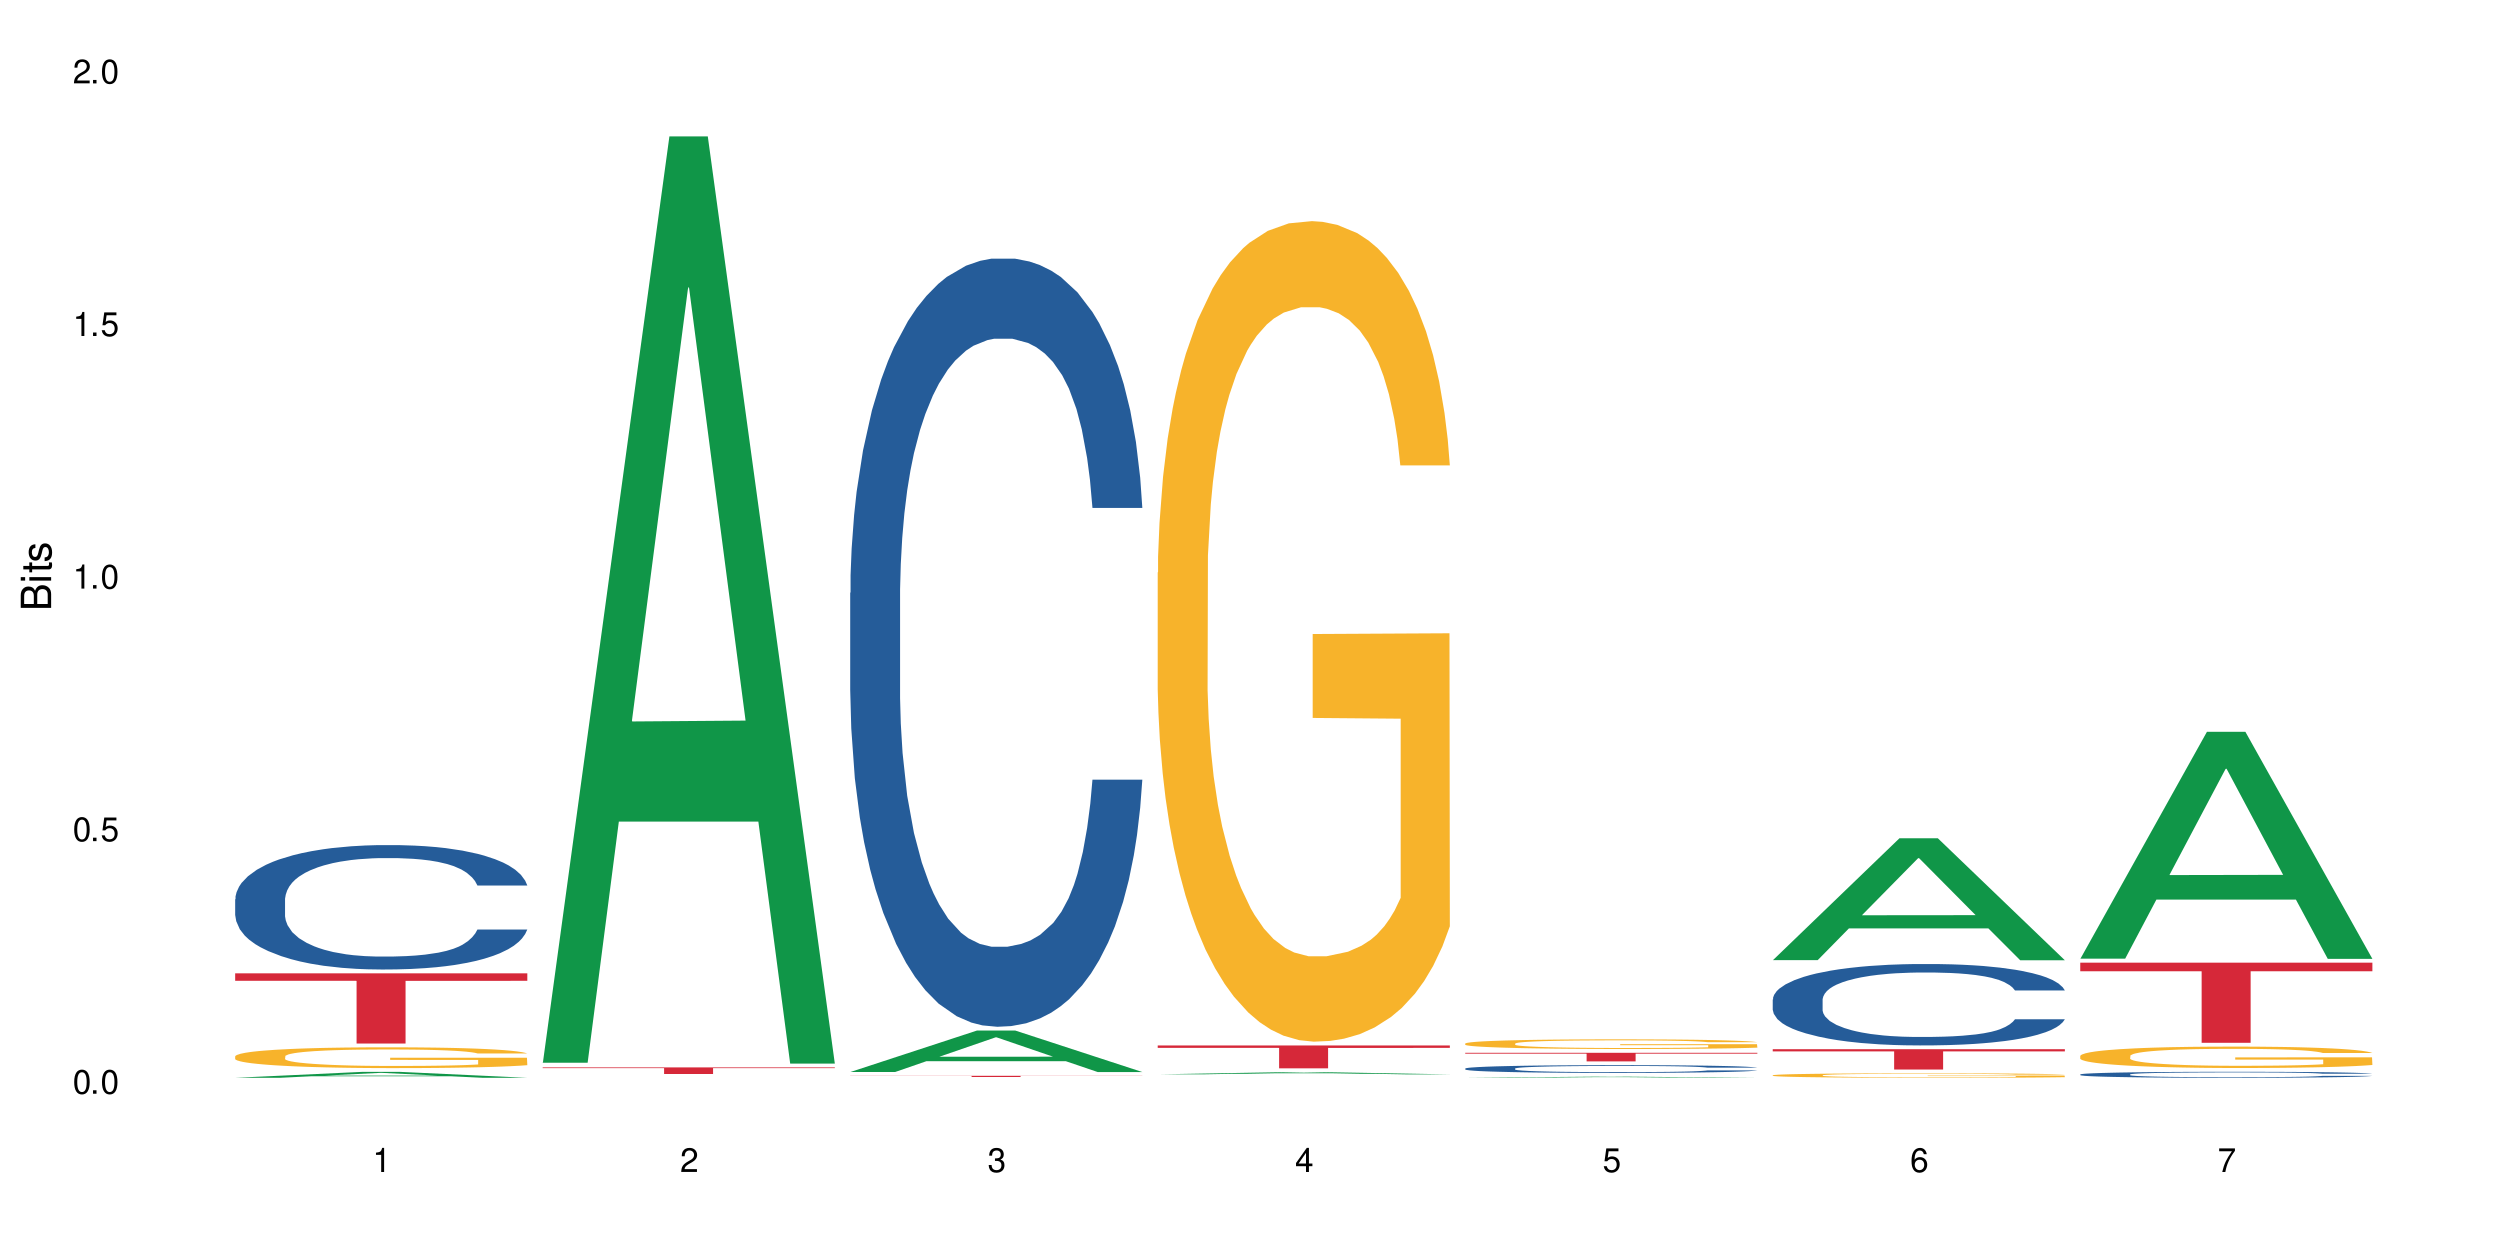 <?xml version="1.0" encoding="UTF-8"?>
<svg xmlns="http://www.w3.org/2000/svg" xmlns:xlink="http://www.w3.org/1999/xlink" width="720" height="360" viewBox="0 0 720 360">
<defs>
<g>
<g id="glyph-0-0">
</g>
<g id="glyph-0-1">
<path d="M 2.641 -6.938 C 2 -6.938 1.422 -6.656 1.078 -6.172 C 0.641 -5.562 0.406 -4.641 0.406 -3.359 C 0.406 -1.016 1.188 0.219 2.641 0.219 C 4.078 0.219 4.859 -1.016 4.859 -3.297 C 4.859 -4.641 4.656 -5.547 4.203 -6.172 C 3.844 -6.656 3.281 -6.938 2.641 -6.938 Z M 2.641 -6.188 C 3.547 -6.188 4 -5.25 4 -3.375 C 4 -1.406 3.562 -0.484 2.625 -0.484 C 1.734 -0.484 1.281 -1.438 1.281 -3.344 C 1.281 -5.25 1.734 -6.188 2.641 -6.188 Z M 2.641 -6.188 "/>
</g>
<g id="glyph-0-2">
<path d="M 1.828 -1 L 0.828 -1 L 0.828 0 L 1.828 0 Z M 1.828 -1 "/>
</g>
<g id="glyph-0-3">
<path d="M 4.562 -6.797 L 1.062 -6.797 L 0.547 -3.094 L 1.328 -3.094 C 1.719 -3.562 2.047 -3.734 2.578 -3.734 C 3.484 -3.734 4.062 -3.109 4.062 -2.094 C 4.062 -1.125 3.484 -0.531 2.578 -0.531 C 1.828 -0.531 1.375 -0.906 1.188 -1.672 L 0.328 -1.672 C 0.453 -1.109 0.547 -0.844 0.75 -0.594 C 1.125 -0.078 1.828 0.219 2.594 0.219 C 3.969 0.219 4.922 -0.781 4.922 -2.219 C 4.922 -3.562 4.031 -4.484 2.719 -4.484 C 2.25 -4.484 1.859 -4.359 1.469 -4.062 L 1.734 -5.969 L 4.562 -5.969 Z M 4.562 -6.797 "/>
</g>
<g id="glyph-0-4">
<path d="M 2.484 -4.938 L 2.484 0 L 3.328 0 L 3.328 -6.938 L 2.766 -6.938 C 2.469 -5.875 2.281 -5.734 0.984 -5.562 L 0.984 -4.938 Z M 2.484 -4.938 "/>
</g>
<g id="glyph-0-5">
<path d="M 4.859 -0.828 L 1.281 -0.828 C 1.359 -1.406 1.672 -1.781 2.5 -2.281 L 3.469 -2.828 C 4.406 -3.344 4.906 -4.062 4.906 -4.906 C 4.906 -5.484 4.672 -6.031 4.266 -6.406 C 3.859 -6.766 3.375 -6.938 2.719 -6.938 C 1.859 -6.938 1.219 -6.625 0.844 -6.031 C 0.609 -5.672 0.5 -5.234 0.484 -4.531 L 1.328 -4.531 C 1.359 -5.016 1.406 -5.281 1.531 -5.516 C 1.75 -5.938 2.188 -6.203 2.703 -6.203 C 3.469 -6.203 4.031 -5.641 4.031 -4.891 C 4.031 -4.344 3.719 -3.859 3.125 -3.516 L 2.234 -3 C 0.812 -2.172 0.406 -1.531 0.328 -0.016 L 4.859 -0.016 Z M 4.859 -0.828 "/>
</g>
<g id="glyph-0-6">
<path d="M 2.125 -3.188 L 2.578 -3.188 C 3.5 -3.188 3.984 -2.766 3.984 -1.922 C 3.984 -1.062 3.469 -0.531 2.594 -0.531 C 1.656 -0.531 1.203 -1 1.156 -2.016 L 0.312 -2.016 C 0.344 -1.453 0.438 -1.094 0.609 -0.781 C 0.953 -0.109 1.625 0.219 2.547 0.219 C 3.953 0.219 4.859 -0.625 4.859 -1.938 C 4.859 -2.828 4.516 -3.297 3.703 -3.594 C 4.344 -3.844 4.656 -4.328 4.656 -5.031 C 4.656 -6.219 3.875 -6.938 2.578 -6.938 C 1.203 -6.938 0.484 -6.172 0.453 -4.703 L 1.297 -4.703 C 1.312 -5.125 1.344 -5.359 1.453 -5.578 C 1.641 -5.969 2.062 -6.203 2.594 -6.203 C 3.344 -6.203 3.797 -5.75 3.797 -5 C 3.797 -4.516 3.609 -4.219 3.25 -4.047 C 3.016 -3.953 2.703 -3.922 2.125 -3.906 Z M 2.125 -3.188 "/>
</g>
<g id="glyph-0-7">
<path d="M 3.141 -1.672 L 3.141 0 L 3.984 0 L 3.984 -1.672 L 4.984 -1.672 L 4.984 -2.438 L 3.984 -2.438 L 3.984 -6.938 L 3.359 -6.938 L 0.266 -2.578 L 0.266 -1.672 Z M 3.141 -2.438 L 1 -2.438 L 3.141 -5.5 Z M 3.141 -2.438 "/>
</g>
<g id="glyph-0-8">
<path d="M 4.781 -5.125 C 4.609 -6.266 3.891 -6.938 2.844 -6.938 C 2.094 -6.938 1.422 -6.578 1.031 -5.953 C 0.594 -5.266 0.406 -4.422 0.406 -3.172 C 0.406 -2 0.578 -1.25 0.984 -0.641 C 1.359 -0.078 1.953 0.219 2.703 0.219 C 3.984 0.219 4.922 -0.75 4.922 -2.094 C 4.922 -3.375 4.062 -4.281 2.844 -4.281 C 2.172 -4.281 1.641 -4.031 1.281 -3.516 C 1.281 -5.234 1.828 -6.188 2.797 -6.188 C 3.391 -6.188 3.797 -5.797 3.938 -5.125 Z M 2.734 -3.531 C 3.547 -3.531 4.062 -2.953 4.062 -2.031 C 4.062 -1.156 3.484 -0.531 2.703 -0.531 C 1.922 -0.531 1.328 -1.188 1.328 -2.078 C 1.328 -2.938 1.906 -3.531 2.734 -3.531 Z M 2.734 -3.531 "/>
</g>
<g id="glyph-0-9">
<path d="M 4.984 -6.797 L 0.438 -6.797 L 0.438 -5.969 L 4.109 -5.969 C 2.5 -3.656 1.828 -2.234 1.328 0 L 2.219 0 C 2.594 -2.172 3.453 -4.047 4.984 -6.094 Z M 4.984 -6.797 "/>
</g>
<g id="glyph-1-0">
</g>
<g id="glyph-1-1">
<path d="M 0 -0.953 L 0 -4.891 C 0 -5.719 -0.234 -6.344 -0.734 -6.797 C -1.188 -7.234 -1.812 -7.469 -2.5 -7.469 C -3.547 -7.469 -4.188 -7 -4.625 -5.875 C -4.984 -6.688 -5.625 -7.094 -6.531 -7.094 C -7.172 -7.094 -7.734 -6.859 -8.141 -6.391 C -8.562 -5.922 -8.75 -5.344 -8.75 -4.5 L -8.75 -0.953 Z M -4.984 -2.062 L -7.766 -2.062 L -7.766 -4.219 C -7.766 -4.844 -7.688 -5.203 -7.453 -5.5 C -7.219 -5.812 -6.859 -5.969 -6.375 -5.969 C -5.891 -5.969 -5.531 -5.812 -5.297 -5.5 C -5.062 -5.203 -4.984 -4.844 -4.984 -4.219 Z M -0.984 -2.062 L -4 -2.062 L -4 -4.781 C -4 -5.766 -3.438 -6.359 -2.484 -6.359 C -1.547 -6.359 -0.984 -5.766 -0.984 -4.781 Z M -0.984 -2.062 "/>
</g>
<g id="glyph-1-2">
<path d="M -6.281 -1.797 L -6.281 -0.797 L 0 -0.797 L 0 -1.797 Z M -8.75 -1.797 L -8.75 -0.797 L -7.484 -0.797 L -7.484 -1.797 Z M -8.75 -1.797 "/>
</g>
<g id="glyph-1-3">
<path d="M -6.281 -3.047 L -6.281 -2.016 L -8.016 -2.016 L -8.016 -1.016 L -6.281 -1.016 L -6.281 -0.172 L -5.469 -0.172 L -5.469 -1.016 L -0.719 -1.016 C -0.078 -1.016 0.281 -1.453 0.281 -2.234 C 0.281 -2.5 0.25 -2.719 0.188 -3.047 L -0.641 -3.047 C -0.609 -2.906 -0.594 -2.766 -0.594 -2.562 C -0.594 -2.141 -0.719 -2.016 -1.156 -2.016 L -5.469 -2.016 L -5.469 -3.047 Z M -6.281 -3.047 "/>
</g>
<g id="glyph-1-4">
<path d="M -4.531 -5.25 C -5.766 -5.25 -6.469 -4.422 -6.469 -2.969 C -6.469 -1.516 -5.719 -0.562 -4.547 -0.562 C -3.562 -0.562 -3.094 -1.062 -2.734 -2.562 L -2.516 -3.484 C -2.344 -4.188 -2.094 -4.469 -1.641 -4.469 C -1.047 -4.469 -0.641 -3.875 -0.641 -3 C -0.641 -2.453 -0.797 -2 -1.062 -1.75 C -1.25 -1.594 -1.422 -1.531 -1.875 -1.469 L -1.875 -0.406 C -0.422 -0.453 0.281 -1.266 0.281 -2.922 C 0.281 -4.5 -0.5 -5.516 -1.719 -5.516 C -2.656 -5.516 -3.172 -4.984 -3.469 -3.734 L -3.703 -2.766 C -3.891 -1.953 -4.156 -1.609 -4.594 -1.609 C -5.188 -1.609 -5.547 -2.125 -5.547 -2.938 C -5.547 -3.75 -5.203 -4.172 -4.531 -4.203 Z M -4.531 -5.25 "/>
</g>
</g>
</defs>
<rect x="-72" y="-36" width="864" height="432" fill="rgb(100%, 100%, 100%)" fill-opacity="1"/>
<path fill-rule="nonzero" fill="rgb(6.275%, 58.824%, 28.235%)" fill-opacity="1" d="M 67.73 310.406 L 67.82 310.402 L 104.227 308.703 L 115.281 308.703 L 151.867 310.406 L 139.012 310.406 L 129.844 309.965 L 89.664 309.965 L 80.676 310.406 L 67.73 310.406 L 93.527 309.777 L 126.156 309.777 L 109.887 308.984 L 109.707 308.98 L 109.527 308.984 L 93.438 309.777 L 93.527 309.777 Z M 67.73 310.406 "/>
<path fill-rule="nonzero" fill="rgb(14.51%, 36.078%, 60%)" fill-opacity="1" d="M 67.73 258.988 L 67.832 258.957 L 67.832 258.172 L 68.141 256.926 L 68.859 255.355 L 69.578 254.273 L 71.426 252.344 L 73.988 250.477 L 76.656 249.039 L 78.605 248.188 L 80.352 247.531 L 84.352 246.32 L 86.918 245.699 L 89.688 245.141 L 93.074 244.586 L 95.535 244.258 L 101.078 243.734 L 105.18 243.504 L 108.363 243.406 L 115.238 243.406 L 119.34 243.535 L 122.316 243.699 L 125.598 243.961 L 128.371 244.258 L 133.191 244.977 L 137.5 245.895 L 139.449 246.418 L 142.527 247.434 L 144.891 248.414 L 146.531 249.266 L 148.379 250.477 L 150.02 251.949 L 151.25 253.621 L 151.867 255.027 L 137.5 255.027 L 136.785 253.719 L 135.961 252.703 L 134.422 251.363 L 132.883 250.414 L 130.73 249.461 L 128.781 248.84 L 126.113 248.219 L 123.754 247.824 L 121.289 247.531 L 118.93 247.336 L 114.414 247.137 L 109.184 247.137 L 107.234 247.203 L 103.23 247.465 L 101.078 247.695 L 98 248.152 L 95.844 248.578 L 93.281 249.234 L 91.535 249.789 L 89.379 250.641 L 87.84 251.395 L 86.098 252.477 L 85.07 253.293 L 84.148 254.211 L 83.328 255.289 L 82.711 256.438 L 82.301 257.648 L 82.094 258.824 L 82.094 263.902 L 82.301 265.078 L 82.812 266.453 L 84.148 268.449 L 86.098 270.188 L 88.355 271.562 L 90.508 272.543 L 91.742 273 L 93.383 273.527 L 95.945 274.18 L 99.641 274.836 L 101.797 275.098 L 105.078 275.359 L 108.465 275.488 L 112.98 275.488 L 116.98 275.359 L 119.648 275.195 L 122.418 274.934 L 126.215 274.375 L 128.574 273.852 L 130.629 273.23 L 132.168 272.609 L 133.191 272.086 L 134.73 271.07 L 135.961 269.957 L 136.887 268.812 L 137.5 267.699 L 151.867 267.699 L 151.25 269.008 L 150.328 270.285 L 149.402 271.234 L 147.969 272.379 L 146.324 273.395 L 143.965 274.539 L 142.016 275.293 L 139.449 276.113 L 137.09 276.734 L 134.527 277.289 L 130.73 277.945 L 128.266 278.273 L 125.598 278.566 L 122.418 278.828 L 118.418 279.059 L 114.109 279.188 L 110.105 279.223 L 105.797 279.156 L 102.617 279.027 L 98.41 278.73 L 93.176 278.141 L 89.379 277.52 L 86.406 276.898 L 83.84 276.242 L 80.969 275.359 L 77.273 273.918 L 75.016 272.805 L 73.477 271.891 L 71.734 270.613 L 70.5 269.465 L 69.066 267.633 L 68.039 265.309 L 67.73 263.508 Z M 67.73 258.988 "/>
<path fill-rule="nonzero" fill="rgb(96.863%, 70.196%, 16.863%)" fill-opacity="1" d="M 67.73 304.191 L 67.832 304.184 L 67.832 304.074 L 68.242 303.828 L 69.27 303.488 L 70.605 303.211 L 72.039 302.992 L 72.965 302.875 L 74.504 302.711 L 75.836 302.594 L 79.223 302.344 L 83.531 302.117 L 85.891 302.016 L 88.559 301.926 L 92.355 301.82 L 94.102 301.781 L 99.438 301.695 L 105.488 301.641 L 112.16 301.625 L 115.238 301.629 L 119.441 301.652 L 125.188 301.711 L 128.473 301.766 L 131.039 301.82 L 133.707 301.891 L 136.988 302 L 140.066 302.133 L 142.527 302.262 L 144.992 302.426 L 147.043 302.602 L 148.789 302.793 L 150.328 303.023 L 151.25 303.215 L 151.867 303.406 L 137.605 303.406 L 136.785 303.215 L 135.859 303.066 L 134.32 302.887 L 132.781 302.758 L 131.242 302.652 L 128.371 302.512 L 125.906 302.422 L 122.828 302.344 L 119.855 302.297 L 116.469 302.262 L 114.414 302.254 L 108.977 302.254 L 104.055 302.289 L 101.18 302.336 L 99.129 302.379 L 96.254 302.461 L 94.512 302.527 L 93.484 302.57 L 90.406 302.738 L 88.355 302.895 L 87.227 302.996 L 85.789 303.16 L 84.762 303.309 L 83.633 303.527 L 83.02 303.691 L 82.199 304.062 L 82.094 305.051 L 82.402 305.258 L 83.02 305.48 L 83.84 305.68 L 85.07 305.887 L 86.301 306.047 L 88.457 306.258 L 90.305 306.402 L 91.742 306.492 L 94.512 306.641 L 95.641 306.691 L 98.309 306.789 L 101.078 306.867 L 104.465 306.934 L 107.027 306.965 L 111.133 306.992 L 116.363 306.992 L 122.52 306.961 L 126.422 306.914 L 129.09 306.871 L 130.832 306.832 L 132.988 306.773 L 134.527 306.719 L 135.961 306.656 L 137.707 306.566 L 137.707 305.258 L 112.363 305.25 L 112.363 304.637 L 151.762 304.633 L 151.867 306.773 L 149.711 306.922 L 147.043 307.062 L 144.48 307.172 L 141.812 307.266 L 138.016 307.371 L 134.938 307.434 L 130.215 307.512 L 125.906 307.562 L 121.395 307.594 L 117.391 307.609 L 112.672 307.617 L 108.465 307.605 L 103.949 307.57 L 100.359 307.527 L 97.074 307.473 L 93.793 307.402 L 89.688 307.289 L 87.02 307.195 L 84.25 307.078 L 81.48 306.941 L 79.016 306.793 L 77.375 306.68 L 75.734 306.547 L 73.988 306.383 L 72.348 306.199 L 71.117 306.027 L 69.988 305.836 L 69.168 305.656 L 68.348 305.41 L 67.938 305.215 L 67.73 305.043 Z M 67.73 304.191 "/>
<path fill-rule="nonzero" fill="rgb(83.922%, 15.686%, 22.353%)" fill-opacity="1" d="M 67.73 280.312 L 151.867 280.312 L 151.867 282.477 L 116.801 282.496 L 116.801 300.535 L 102.695 300.535 L 102.695 282.516 L 102.488 282.477 L 67.73 282.477 Z M 67.73 280.312 "/>
<path fill-rule="nonzero" fill="rgb(6.275%, 58.824%, 28.235%)" fill-opacity="1" d="M 156.293 306.074 L 156.383 305.824 L 192.789 39.281 L 203.844 39.281 L 240.43 306.324 L 227.574 306.324 L 218.406 236.617 L 178.227 236.617 L 169.238 306.074 L 156.293 306.074 L 182.094 207.781 L 214.723 207.531 L 198.453 82.91 L 198.273 82.66 L 198.094 83.41 L 182.004 207.531 L 182.094 207.781 Z M 156.293 306.074 "/>
<path fill-rule="nonzero" fill="rgb(83.922%, 15.686%, 22.353%)" fill-opacity="1" d="M 156.293 307.414 L 240.43 307.414 L 240.43 307.617 L 205.363 307.617 L 205.363 309.32 L 191.258 309.32 L 191.258 307.621 L 191.051 307.617 L 156.293 307.617 Z M 156.293 307.414 "/>
<path fill-rule="nonzero" fill="rgb(6.275%, 58.824%, 28.235%)" fill-opacity="1" d="M 244.859 308.738 L 244.949 308.727 L 281.352 296.801 L 292.41 296.801 L 328.992 308.75 L 316.141 308.75 L 306.969 305.629 L 266.789 305.629 L 257.801 308.738 L 244.859 308.738 L 270.656 304.34 L 303.285 304.328 L 287.016 298.754 L 286.836 298.742 L 286.656 298.777 L 270.566 304.328 L 270.656 304.34 Z M 244.859 308.738 "/>
<path fill-rule="nonzero" fill="rgb(14.51%, 36.078%, 60%)" fill-opacity="1" d="M 244.859 170.75 L 244.961 170.551 L 244.961 165.695 L 245.27 158.012 L 245.988 148.309 L 246.703 141.633 L 248.551 129.703 L 251.117 118.18 L 253.785 109.281 L 255.734 104.023 L 257.477 99.98 L 261.48 92.5 L 264.043 88.656 L 266.816 85.219 L 270.199 81.781 L 272.664 79.758 L 278.203 76.523 L 282.309 75.109 L 285.488 74.504 L 292.363 74.504 L 296.469 75.312 L 299.441 76.32 L 302.727 77.941 L 305.496 79.758 L 310.32 84.207 L 314.629 89.871 L 316.578 93.105 L 319.656 99.375 L 322.016 105.441 L 323.656 110.695 L 325.504 118.18 L 327.145 127.277 L 328.379 137.59 L 328.992 146.285 L 314.629 146.285 L 313.91 138.195 L 313.09 131.93 L 311.551 123.637 L 310.012 117.773 L 307.855 111.91 L 305.906 108.066 L 303.238 104.227 L 300.879 101.801 L 298.418 99.98 L 296.059 98.766 L 291.543 97.555 L 286.309 97.555 L 284.359 97.957 L 280.359 99.574 L 278.203 100.992 L 275.125 103.82 L 272.973 106.449 L 270.406 110.496 L 268.66 113.934 L 266.508 119.191 L 264.969 123.84 L 263.223 130.512 L 262.199 135.566 L 261.273 141.23 L 260.453 147.902 L 259.84 154.98 L 259.426 162.461 L 259.223 169.742 L 259.223 201.082 L 259.426 208.363 L 259.941 216.855 L 261.273 229.188 L 263.223 239.906 L 265.48 248.398 L 267.637 254.465 L 268.867 257.297 L 270.508 260.531 L 273.074 264.574 L 276.77 268.617 L 278.922 270.234 L 282.207 271.855 L 285.59 272.664 L 290.105 272.664 L 294.109 271.855 L 296.773 270.844 L 299.547 269.227 L 303.344 265.789 L 305.703 262.551 L 307.754 258.711 L 309.293 254.867 L 310.32 251.633 L 311.859 245.363 L 313.09 238.488 L 314.012 231.414 L 314.629 224.539 L 328.992 224.539 L 328.379 232.625 L 327.453 240.512 L 326.531 246.375 L 325.094 253.453 L 323.453 259.723 L 321.094 266.797 L 319.145 271.449 L 316.578 276.504 L 314.219 280.348 L 311.652 283.785 L 307.855 287.828 L 305.395 289.852 L 302.727 291.668 L 299.547 293.289 L 295.543 294.703 L 291.234 295.512 L 287.234 295.715 L 282.926 295.309 L 279.742 294.5 L 275.535 292.68 L 270.305 289.043 L 266.508 285.199 L 263.531 281.355 L 260.965 277.312 L 258.094 271.855 L 254.398 262.957 L 252.145 256.082 L 250.605 250.422 L 248.859 242.535 L 247.629 235.457 L 246.191 224.133 L 245.164 209.777 L 244.859 198.656 Z M 244.859 170.75 "/>
<path fill-rule="nonzero" fill="rgb(83.922%, 15.686%, 22.353%)" fill-opacity="1" d="M 244.859 309.836 L 328.992 309.836 L 328.992 309.871 L 293.93 309.875 L 293.93 310.172 L 279.82 310.172 L 279.82 309.875 L 279.617 309.871 L 244.859 309.871 Z M 244.859 309.836 "/>
<path fill-rule="nonzero" fill="rgb(6.275%, 58.824%, 28.235%)" fill-opacity="1" d="M 333.422 309.414 L 333.512 309.414 L 369.914 308.77 L 380.973 308.77 L 417.555 309.418 L 404.703 309.418 L 395.535 309.246 L 355.355 309.246 L 346.363 309.414 L 333.422 309.414 L 359.219 309.18 L 391.848 309.176 L 375.578 308.875 L 375.398 308.875 L 375.219 308.879 L 359.129 309.176 L 359.219 309.18 Z M 333.422 309.414 "/>
<path fill-rule="nonzero" fill="rgb(96.863%, 70.196%, 16.863%)" fill-opacity="1" d="M 333.422 164.898 L 333.523 164.684 L 333.523 160.367 L 333.934 150.656 L 334.961 137.273 L 336.293 126.27 L 337.73 117.637 L 338.652 113.105 L 340.191 106.629 L 341.527 101.883 L 344.914 92.168 L 349.223 83.105 L 351.582 79.219 L 354.25 75.551 L 358.047 71.453 L 359.789 69.941 L 365.125 66.488 L 371.18 64.328 L 377.848 63.684 L 380.926 63.898 L 385.133 64.762 L 390.879 67.137 L 394.164 69.293 L 396.727 71.453 L 399.395 74.258 L 402.68 78.574 L 405.758 83.754 L 408.219 88.934 L 410.684 95.406 L 412.734 102.312 L 414.477 109.867 L 416.016 118.93 L 416.941 126.484 L 417.555 134.039 L 403.293 134.039 L 402.473 126.484 L 401.551 120.656 L 400.012 113.535 L 398.473 108.355 L 396.934 104.254 L 394.059 98.645 L 391.598 95.191 L 388.52 92.168 L 385.543 90.227 L 382.156 88.934 L 380.105 88.5 L 374.668 88.5 L 369.742 90.012 L 366.871 91.738 L 364.816 93.465 L 361.945 96.703 L 360.199 99.293 L 359.176 101.02 L 356.098 107.707 L 354.043 113.75 L 352.914 117.852 L 351.48 124.324 L 350.453 130.152 L 349.324 138.785 L 348.711 145.262 L 347.887 159.934 L 347.785 198.781 L 348.094 206.984 L 348.711 215.832 L 349.531 223.602 L 350.762 231.801 L 351.992 238.059 L 354.148 246.477 L 355.992 252.09 L 357.43 255.758 L 360.199 261.586 L 361.328 263.527 L 363.996 267.41 L 366.766 270.434 L 370.152 273.023 L 372.719 274.316 L 376.824 275.395 L 382.055 275.395 L 388.211 274.102 L 392.109 272.375 L 394.777 270.648 L 396.523 269.137 L 398.676 266.766 L 400.215 264.605 L 401.652 262.23 L 403.398 258.562 L 403.398 206.984 L 378.055 206.766 L 378.055 182.598 L 417.453 182.379 L 417.555 266.766 L 415.402 272.59 L 412.734 278.203 L 410.168 282.52 L 407.5 286.188 L 403.703 290.289 L 400.625 292.879 L 395.906 295.898 L 391.598 297.84 L 387.082 299.137 L 383.082 299.785 L 378.363 300 L 374.156 299.566 L 369.641 298.273 L 366.051 296.547 L 362.766 294.387 L 359.484 291.582 L 355.379 287.051 L 352.711 283.383 L 349.941 278.848 L 347.172 273.453 L 344.707 267.629 L 343.066 263.094 L 341.426 257.914 L 339.68 251.441 L 338.039 244.102 L 336.809 237.414 L 335.68 229.859 L 334.859 222.738 L 334.035 213.027 L 333.625 205.258 L 333.422 198.566 Z M 333.422 164.898 "/>
<path fill-rule="nonzero" fill="rgb(83.922%, 15.686%, 22.353%)" fill-opacity="1" d="M 333.422 301.09 L 417.555 301.09 L 417.555 301.793 L 382.492 301.801 L 382.492 307.68 L 368.383 307.68 L 368.383 301.805 L 368.18 301.793 L 333.422 301.793 Z M 333.422 301.09 "/>
<path fill-rule="nonzero" fill="rgb(6.275%, 58.824%, 28.235%)" fill-opacity="1" d="M 421.984 310.406 L 422.074 310.406 L 458.48 310.086 L 469.535 310.086 L 506.121 310.406 L 493.266 310.406 L 484.098 310.324 L 443.918 310.324 L 434.93 310.406 L 421.984 310.406 L 447.781 310.289 L 480.41 310.289 L 464.141 310.137 L 463.781 310.137 L 447.691 310.289 L 447.781 310.289 Z M 421.984 310.406 "/>
<path fill-rule="nonzero" fill="rgb(14.51%, 36.078%, 60%)" fill-opacity="1" d="M 421.984 307.734 L 422.086 307.734 L 422.086 307.684 L 422.395 307.605 L 423.113 307.508 L 423.832 307.441 L 425.68 307.32 L 428.242 307.203 L 430.91 307.113 L 432.859 307.062 L 434.605 307.02 L 438.605 306.945 L 441.172 306.906 L 443.941 306.871 L 447.328 306.836 L 449.789 306.816 L 455.332 306.785 L 459.434 306.77 L 462.617 306.766 L 469.488 306.766 L 473.594 306.773 L 476.57 306.781 L 479.852 306.797 L 482.625 306.816 L 487.445 306.863 L 491.754 306.918 L 493.703 306.953 L 496.781 307.016 L 499.145 307.074 L 500.785 307.129 L 502.633 307.203 L 504.273 307.297 L 505.504 307.398 L 506.121 307.488 L 491.754 307.488 L 491.035 307.406 L 490.215 307.344 L 488.676 307.258 L 487.137 307.199 L 484.984 307.141 L 483.035 307.102 L 480.367 307.062 L 478.008 307.039 L 475.543 307.02 L 473.184 307.008 L 468.668 306.996 L 463.438 306.996 L 461.488 307 L 457.484 307.016 L 455.332 307.031 L 452.254 307.059 L 450.098 307.086 L 447.531 307.125 L 445.789 307.16 L 443.633 307.215 L 442.094 307.262 L 440.352 307.328 L 439.324 307.379 L 438.402 307.438 L 437.582 307.504 L 436.965 307.574 L 436.555 307.652 L 436.348 307.727 L 436.348 308.043 L 436.555 308.113 L 437.066 308.199 L 438.402 308.324 L 440.352 308.434 L 442.609 308.52 L 444.762 308.578 L 445.992 308.609 L 447.637 308.641 L 450.199 308.684 L 453.895 308.723 L 456.051 308.738 L 459.332 308.754 L 462.719 308.762 L 467.234 308.762 L 471.234 308.754 L 473.902 308.746 L 476.672 308.73 L 480.469 308.695 L 482.828 308.66 L 484.879 308.621 L 486.418 308.582 L 487.445 308.551 L 488.984 308.488 L 490.215 308.418 L 491.141 308.348 L 491.754 308.277 L 506.121 308.277 L 505.504 308.359 L 504.582 308.438 L 503.656 308.5 L 502.223 308.57 L 500.578 308.633 L 498.219 308.703 L 496.27 308.75 L 493.703 308.801 L 491.344 308.84 L 488.781 308.875 L 484.984 308.918 L 482.52 308.938 L 479.852 308.957 L 476.672 308.973 L 472.672 308.984 L 468.363 308.996 L 464.359 308.996 L 460.051 308.992 L 456.871 308.984 L 452.664 308.965 L 447.43 308.93 L 443.633 308.891 L 440.66 308.852 L 438.094 308.809 L 435.219 308.754 L 431.527 308.664 L 429.27 308.598 L 427.73 308.539 L 425.984 308.461 L 424.754 308.387 L 423.32 308.273 L 422.293 308.129 L 421.984 308.016 Z M 421.984 307.734 "/>
<path fill-rule="nonzero" fill="rgb(96.863%, 70.196%, 16.863%)" fill-opacity="1" d="M 421.984 300.52 L 422.086 300.52 L 422.086 300.469 L 422.496 300.352 L 423.523 300.195 L 424.859 300.066 L 426.293 299.965 L 427.219 299.91 L 428.758 299.836 L 430.09 299.781 L 433.477 299.664 L 437.785 299.559 L 440.145 299.512 L 442.812 299.469 L 446.609 299.422 L 448.355 299.402 L 453.688 299.363 L 459.742 299.336 L 466.41 299.332 L 469.488 299.332 L 473.695 299.344 L 479.441 299.371 L 482.727 299.395 L 485.293 299.422 L 487.957 299.453 L 491.242 299.504 L 494.32 299.566 L 496.781 299.629 L 499.246 299.703 L 501.297 299.785 L 503.043 299.875 L 504.582 299.98 L 505.504 300.07 L 506.121 300.156 L 491.859 300.156 L 491.035 300.07 L 490.113 300 L 488.574 299.918 L 487.035 299.855 L 485.496 299.809 L 482.625 299.742 L 480.16 299.699 L 477.082 299.664 L 474.105 299.641 L 470.723 299.629 L 468.668 299.621 L 463.23 299.621 L 458.305 299.641 L 455.434 299.66 L 453.383 299.68 L 450.508 299.719 L 448.766 299.75 L 447.738 299.77 L 444.66 299.848 L 442.609 299.918 L 441.48 299.969 L 440.043 300.043 L 439.016 300.113 L 437.887 300.215 L 437.273 300.289 L 436.453 300.461 L 436.348 300.918 L 436.656 301.016 L 437.273 301.121 L 438.094 301.211 L 439.324 301.309 L 440.555 301.383 L 442.711 301.48 L 444.559 301.547 L 445.992 301.59 L 448.766 301.66 L 449.895 301.68 L 452.562 301.727 L 455.332 301.762 L 458.715 301.793 L 461.281 301.809 L 465.387 301.82 L 470.617 301.82 L 476.773 301.805 L 480.676 301.785 L 483.34 301.766 L 485.086 301.746 L 487.242 301.719 L 488.781 301.695 L 490.215 301.664 L 491.961 301.621 L 491.961 301.016 L 466.617 301.012 L 466.617 300.73 L 506.016 300.727 L 506.121 301.719 L 503.965 301.789 L 501.297 301.855 L 498.73 301.906 L 496.066 301.949 L 492.27 301.996 L 489.191 302.027 L 484.469 302.062 L 480.16 302.086 L 475.645 302.102 L 471.645 302.109 L 466.926 302.109 L 462.719 302.105 L 458.203 302.09 L 454.613 302.07 L 451.328 302.043 L 448.047 302.012 L 443.941 301.957 L 441.273 301.914 L 438.504 301.863 L 435.734 301.797 L 433.27 301.73 L 431.629 301.676 L 429.988 301.613 L 428.242 301.539 L 426.602 301.453 L 425.371 301.375 L 424.242 301.285 L 423.422 301.203 L 422.602 301.086 L 422.191 300.996 L 421.984 300.918 Z M 421.984 300.52 "/>
<path fill-rule="nonzero" fill="rgb(83.922%, 15.686%, 22.353%)" fill-opacity="1" d="M 421.984 303.199 L 506.121 303.199 L 506.121 303.465 L 471.055 303.465 L 471.055 305.676 L 456.945 305.676 L 456.945 303.469 L 456.742 303.465 L 421.984 303.465 Z M 421.984 303.199 "/>
<path fill-rule="nonzero" fill="rgb(6.275%, 58.824%, 28.235%)" fill-opacity="1" d="M 510.547 276.527 L 510.637 276.496 L 547.043 241.422 L 558.098 241.422 L 594.684 276.562 L 581.828 276.562 L 572.66 267.387 L 532.48 267.387 L 523.492 276.527 L 510.547 276.527 L 536.348 263.594 L 568.977 263.562 L 552.707 247.16 L 552.527 247.129 L 552.348 247.227 L 536.258 263.562 L 536.348 263.594 Z M 510.547 276.527 "/>
<path fill-rule="nonzero" fill="rgb(14.51%, 36.078%, 60%)" fill-opacity="1" d="M 510.547 287.848 L 510.652 287.824 L 510.652 287.312 L 510.957 286.496 L 511.676 285.469 L 512.395 284.762 L 514.242 283.5 L 516.809 282.277 L 519.473 281.336 L 521.426 280.777 L 523.168 280.348 L 527.168 279.555 L 529.734 279.148 L 532.504 278.785 L 535.891 278.422 L 538.355 278.207 L 543.895 277.863 L 548 277.715 L 551.18 277.648 L 558.055 277.648 L 562.156 277.734 L 565.133 277.844 L 568.418 278.016 L 571.188 278.207 L 576.008 278.68 L 580.32 279.277 L 582.27 279.621 L 585.348 280.285 L 587.707 280.926 L 589.348 281.484 L 591.195 282.277 L 592.836 283.242 L 594.066 284.336 L 594.684 285.254 L 580.32 285.254 L 579.602 284.398 L 578.781 283.734 L 577.242 282.855 L 575.703 282.234 L 573.547 281.613 L 571.598 281.207 L 568.93 280.801 L 566.57 280.543 L 564.105 280.348 L 561.746 280.219 L 557.234 280.094 L 552 280.094 L 550.051 280.137 L 546.051 280.305 L 543.895 280.457 L 540.816 280.758 L 538.66 281.035 L 536.098 281.465 L 534.352 281.828 L 532.199 282.383 L 530.66 282.879 L 528.914 283.586 L 527.887 284.121 L 526.965 284.719 L 526.145 285.426 L 525.527 286.176 L 525.117 286.969 L 524.914 287.742 L 524.914 291.062 L 525.117 291.832 L 525.629 292.73 L 526.965 294.039 L 528.914 295.176 L 531.172 296.074 L 533.324 296.719 L 534.559 297.016 L 536.199 297.359 L 538.766 297.789 L 542.457 298.215 L 544.613 298.387 L 547.895 298.559 L 551.281 298.645 L 555.797 298.645 L 559.797 298.559 L 562.465 298.453 L 565.234 298.281 L 569.031 297.918 L 571.391 297.574 L 573.445 297.168 L 574.984 296.762 L 576.008 296.418 L 577.547 295.754 L 578.781 295.023 L 579.703 294.273 L 580.32 293.547 L 594.684 293.547 L 594.066 294.402 L 593.145 295.238 L 592.223 295.859 L 590.785 296.609 L 589.145 297.273 L 586.781 298.023 L 584.832 298.516 L 582.27 299.051 L 579.91 299.461 L 577.344 299.824 L 573.547 300.25 L 571.086 300.465 L 568.418 300.66 L 565.234 300.832 L 561.234 300.98 L 556.926 301.066 L 552.922 301.086 L 548.613 301.043 L 545.434 300.957 L 541.227 300.766 L 535.992 300.379 L 532.199 299.973 L 529.223 299.566 L 526.656 299.137 L 523.785 298.559 L 520.09 297.617 L 517.832 296.887 L 516.293 296.289 L 514.551 295.453 L 513.316 294.703 L 511.883 293.504 L 510.855 291.98 L 510.547 290.805 Z M 510.547 287.848 "/>
<path fill-rule="nonzero" fill="rgb(96.863%, 70.196%, 16.863%)" fill-opacity="1" d="M 510.547 309.668 L 510.652 309.668 L 510.652 309.645 L 511.062 309.59 L 512.086 309.516 L 513.422 309.457 L 514.855 309.41 L 515.781 309.383 L 517.32 309.348 L 518.652 309.324 L 522.039 309.27 L 526.348 309.219 L 528.707 309.199 L 531.375 309.18 L 535.172 309.156 L 536.918 309.148 L 542.254 309.129 L 548.305 309.117 L 554.977 309.113 L 558.055 309.113 L 562.262 309.121 L 568.008 309.133 L 571.289 309.145 L 573.855 309.156 L 576.523 309.172 L 579.805 309.195 L 582.883 309.223 L 585.348 309.254 L 587.809 309.289 L 589.859 309.324 L 591.605 309.367 L 593.145 309.418 L 594.066 309.457 L 594.684 309.5 L 580.422 309.5 L 579.602 309.457 L 578.676 309.426 L 577.137 309.387 L 575.598 309.359 L 574.059 309.336 L 571.188 309.305 L 568.723 309.285 L 565.645 309.27 L 562.672 309.258 L 559.285 309.254 L 557.234 309.25 L 551.793 309.25 L 546.871 309.258 L 543.996 309.266 L 541.945 309.277 L 539.07 309.293 L 537.328 309.309 L 536.301 309.316 L 533.223 309.355 L 531.172 309.387 L 530.043 309.41 L 528.605 309.445 L 527.582 309.477 L 526.453 309.523 L 525.836 309.559 L 525.016 309.641 L 524.914 309.852 L 525.219 309.898 L 525.836 309.945 L 526.656 309.988 L 527.887 310.035 L 529.121 310.07 L 531.273 310.113 L 533.121 310.145 L 534.559 310.164 L 537.328 310.195 L 538.457 310.207 L 541.125 310.23 L 543.895 310.246 L 547.281 310.262 L 549.844 310.266 L 553.949 310.273 L 559.184 310.273 L 565.34 310.266 L 569.238 310.258 L 571.906 310.246 L 573.648 310.238 L 575.805 310.227 L 577.344 310.215 L 578.781 310.199 L 580.523 310.18 L 580.523 309.898 L 555.18 309.898 L 555.18 309.766 L 594.582 309.762 L 594.684 310.227 L 592.527 310.258 L 589.859 310.289 L 587.297 310.312 L 584.629 310.332 L 580.832 310.355 L 577.754 310.367 L 573.035 310.387 L 568.723 310.395 L 564.211 310.402 L 560.207 310.406 L 551.281 310.406 L 546.766 310.398 L 543.176 310.387 L 539.895 310.375 L 536.609 310.363 L 532.504 310.336 L 529.836 310.316 L 527.066 310.293 L 524.297 310.262 L 521.836 310.23 L 520.191 310.207 L 518.551 310.176 L 516.809 310.141 L 515.164 310.102 L 513.934 310.066 L 512.805 310.023 L 511.984 309.984 L 511.164 309.93 L 510.754 309.891 L 510.547 309.852 Z M 510.547 309.668 "/>
<path fill-rule="nonzero" fill="rgb(83.922%, 15.686%, 22.353%)" fill-opacity="1" d="M 510.547 302.176 L 594.684 302.176 L 594.684 302.801 L 559.617 302.809 L 559.617 308.023 L 545.512 308.023 L 545.512 302.812 L 545.305 302.801 L 510.547 302.801 Z M 510.547 302.176 "/>
<path fill-rule="nonzero" fill="rgb(6.275%, 58.824%, 28.235%)" fill-opacity="1" d="M 599.113 276.094 L 599.203 276.031 L 635.605 210.75 L 646.664 210.75 L 683.246 276.152 L 670.395 276.152 L 661.223 259.082 L 621.043 259.082 L 612.055 276.094 L 599.113 276.094 L 624.91 252.02 L 657.539 251.957 L 641.27 221.438 L 641.09 221.375 L 640.91 221.559 L 624.82 251.957 L 624.91 252.02 Z M 599.113 276.094 "/>
<path fill-rule="nonzero" fill="rgb(14.51%, 36.078%, 60%)" fill-opacity="1" d="M 599.113 309.43 L 599.215 309.426 L 599.215 309.391 L 599.523 309.328 L 600.238 309.254 L 600.957 309.199 L 602.805 309.109 L 605.371 309.016 L 608.039 308.949 L 609.988 308.906 L 611.73 308.875 L 615.734 308.816 L 618.297 308.785 L 621.07 308.758 L 624.453 308.734 L 626.918 308.715 L 632.457 308.691 L 636.562 308.68 L 639.742 308.676 L 646.617 308.676 L 650.723 308.684 L 653.695 308.691 L 656.98 308.703 L 659.75 308.715 L 664.574 308.75 L 668.883 308.797 L 670.832 308.82 L 673.91 308.871 L 676.27 308.918 L 677.91 308.957 L 679.758 309.016 L 681.398 309.09 L 682.633 309.168 L 683.246 309.238 L 668.883 309.238 L 668.164 309.176 L 667.344 309.125 L 665.805 309.059 L 664.266 309.016 L 662.109 308.969 L 660.16 308.938 L 657.492 308.906 L 655.133 308.891 L 652.672 308.875 L 650.312 308.867 L 645.797 308.855 L 640.562 308.855 L 638.613 308.859 L 634.613 308.871 L 632.457 308.883 L 629.379 308.906 L 627.227 308.926 L 624.66 308.957 L 622.914 308.984 L 620.762 309.023 L 619.223 309.062 L 617.477 309.113 L 616.453 309.152 L 615.527 309.199 L 614.707 309.25 L 614.09 309.305 L 613.68 309.363 L 613.477 309.422 L 613.477 309.668 L 613.68 309.723 L 614.195 309.789 L 615.527 309.887 L 617.477 309.969 L 619.734 310.035 L 621.891 310.086 L 623.121 310.105 L 624.762 310.133 L 627.328 310.164 L 631.02 310.195 L 633.176 310.207 L 636.461 310.219 L 639.844 310.227 L 644.359 310.227 L 648.359 310.219 L 651.027 310.211 L 653.801 310.199 L 657.594 310.172 L 659.957 310.148 L 662.008 310.117 L 663.547 310.086 L 664.574 310.062 L 666.113 310.012 L 667.344 309.961 L 668.266 309.902 L 668.883 309.852 L 683.246 309.852 L 682.633 309.914 L 681.707 309.977 L 680.785 310.02 L 679.348 310.078 L 677.707 310.125 L 675.348 310.18 L 673.398 310.219 L 670.832 310.258 L 668.473 310.289 L 665.906 310.312 L 662.109 310.348 L 659.648 310.363 L 656.98 310.375 L 653.801 310.387 L 649.797 310.398 L 645.488 310.406 L 641.488 310.406 L 637.176 310.402 L 633.996 310.398 L 629.789 310.383 L 624.559 310.355 L 620.762 310.324 L 617.785 310.297 L 615.219 310.262 L 612.348 310.219 L 608.652 310.152 L 606.395 310.098 L 604.855 310.055 L 603.113 309.992 L 601.883 309.938 L 600.445 309.848 L 599.418 309.734 L 599.113 309.648 Z M 599.113 309.43 "/>
<path fill-rule="nonzero" fill="rgb(96.863%, 70.196%, 16.863%)" fill-opacity="1" d="M 599.113 304.062 L 599.215 304.055 L 599.215 303.945 L 599.625 303.691 L 600.652 303.34 L 601.984 303.055 L 603.422 302.828 L 604.344 302.711 L 605.883 302.543 L 607.219 302.418 L 610.602 302.164 L 614.914 301.93 L 617.273 301.828 L 619.941 301.73 L 623.738 301.625 L 625.48 301.586 L 630.816 301.496 L 636.871 301.438 L 643.539 301.422 L 646.617 301.426 L 650.824 301.449 L 656.57 301.512 L 659.852 301.566 L 662.418 301.625 L 665.086 301.699 L 668.367 301.809 L 671.445 301.945 L 673.91 302.082 L 676.371 302.25 L 678.426 302.43 L 680.168 302.625 L 681.707 302.863 L 682.633 303.059 L 683.246 303.258 L 668.984 303.258 L 668.164 303.059 L 667.242 302.906 L 665.703 302.723 L 664.164 302.586 L 662.625 302.48 L 659.75 302.332 L 657.289 302.242 L 654.211 302.164 L 651.234 302.113 L 647.848 302.082 L 645.797 302.07 L 640.359 302.07 L 635.434 302.109 L 632.559 302.152 L 630.508 302.199 L 627.637 302.281 L 625.891 302.352 L 624.863 302.395 L 621.785 302.57 L 619.734 302.727 L 618.605 302.836 L 617.168 303.004 L 616.145 303.156 L 615.016 303.383 L 614.398 303.551 L 613.578 303.934 L 613.477 304.945 L 613.785 305.16 L 614.398 305.391 L 615.219 305.594 L 616.453 305.809 L 617.684 305.973 L 619.836 306.191 L 621.684 306.336 L 623.121 306.434 L 625.891 306.586 L 627.02 306.637 L 629.688 306.738 L 632.457 306.816 L 635.844 306.883 L 638.41 306.918 L 642.512 306.945 L 647.746 306.945 L 653.902 306.91 L 657.801 306.867 L 660.469 306.82 L 662.211 306.781 L 664.367 306.719 L 665.906 306.664 L 667.344 306.602 L 669.086 306.504 L 669.086 305.16 L 643.742 305.156 L 643.742 304.523 L 683.145 304.52 L 683.246 306.719 L 681.094 306.871 L 678.426 307.02 L 675.859 307.129 L 673.191 307.227 L 669.395 307.332 L 666.316 307.402 L 661.598 307.48 L 657.289 307.531 L 652.773 307.562 L 648.773 307.582 L 644.051 307.586 L 639.844 307.574 L 635.332 307.543 L 631.738 307.496 L 628.457 307.441 L 625.172 307.367 L 621.07 307.25 L 618.402 307.152 L 615.629 307.035 L 612.859 306.895 L 610.398 306.742 L 608.758 306.625 L 607.113 306.488 L 605.371 306.32 L 603.73 306.129 L 602.496 305.953 L 601.367 305.758 L 600.547 305.57 L 599.727 305.316 L 599.316 305.113 L 599.113 304.941 Z M 599.113 304.062 "/>
<path fill-rule="nonzero" fill="rgb(83.922%, 15.686%, 22.353%)" fill-opacity="1" d="M 599.113 277.242 L 683.246 277.242 L 683.246 279.715 L 648.184 279.734 L 648.184 300.332 L 634.074 300.332 L 634.074 279.758 L 633.871 279.715 L 599.113 279.715 Z M 599.113 277.242 "/>
<g fill="rgb(0%, 0%, 0%)" fill-opacity="1">
<use xlink:href="#glyph-0-1" x="20.965" y="314.993"/>
<use xlink:href="#glyph-0-2" x="25.965" y="314.993"/>
<use xlink:href="#glyph-0-1" x="28.965" y="314.993"/>
</g>
<g fill="rgb(0%, 0%, 0%)" fill-opacity="1">
<use xlink:href="#glyph-0-1" x="20.965" y="242.251"/>
<use xlink:href="#glyph-0-2" x="25.965" y="242.251"/>
<use xlink:href="#glyph-0-3" x="28.965" y="242.251"/>
</g>
<g fill="rgb(0%, 0%, 0%)" fill-opacity="1">
<use xlink:href="#glyph-0-4" x="20.965" y="169.509"/>
<use xlink:href="#glyph-0-2" x="25.965" y="169.509"/>
<use xlink:href="#glyph-0-1" x="28.965" y="169.509"/>
</g>
<g fill="rgb(0%, 0%, 0%)" fill-opacity="1">
<use xlink:href="#glyph-0-4" x="20.965" y="96.767"/>
<use xlink:href="#glyph-0-2" x="25.965" y="96.767"/>
<use xlink:href="#glyph-0-3" x="28.965" y="96.767"/>
</g>
<g fill="rgb(0%, 0%, 0%)" fill-opacity="1">
<use xlink:href="#glyph-0-5" x="20.965" y="24.024"/>
<use xlink:href="#glyph-0-2" x="25.965" y="24.024"/>
<use xlink:href="#glyph-0-1" x="28.965" y="24.024"/>
</g>
<g fill="rgb(0%, 0%, 0%)" fill-opacity="1">
<use xlink:href="#glyph-0-4" x="107.297" y="337.532"/>
</g>
<g fill="rgb(0%, 0%, 0%)" fill-opacity="1">
<use xlink:href="#glyph-0-5" x="195.863" y="337.532"/>
</g>
<g fill="rgb(0%, 0%, 0%)" fill-opacity="1">
<use xlink:href="#glyph-0-6" x="284.426" y="337.532"/>
</g>
<g fill="rgb(0%, 0%, 0%)" fill-opacity="1">
<use xlink:href="#glyph-0-7" x="372.988" y="337.532"/>
</g>
<g fill="rgb(0%, 0%, 0%)" fill-opacity="1">
<use xlink:href="#glyph-0-3" x="461.551" y="337.532"/>
</g>
<g fill="rgb(0%, 0%, 0%)" fill-opacity="1">
<use xlink:href="#glyph-0-8" x="550.117" y="337.532"/>
</g>
<g fill="rgb(0%, 0%, 0%)" fill-opacity="1">
<use xlink:href="#glyph-0-9" x="638.68" y="337.532"/>
</g>
<g fill="rgb(0%, 0%, 0%)" fill-opacity="1">
<use xlink:href="#glyph-1-1" x="14.725" y="176.012"/>
<use xlink:href="#glyph-1-2" x="14.725" y="168.012"/>
<use xlink:href="#glyph-1-3" x="14.725" y="165.012"/>
<use xlink:href="#glyph-1-4" x="14.725" y="162.012"/>
</g>
</svg>

